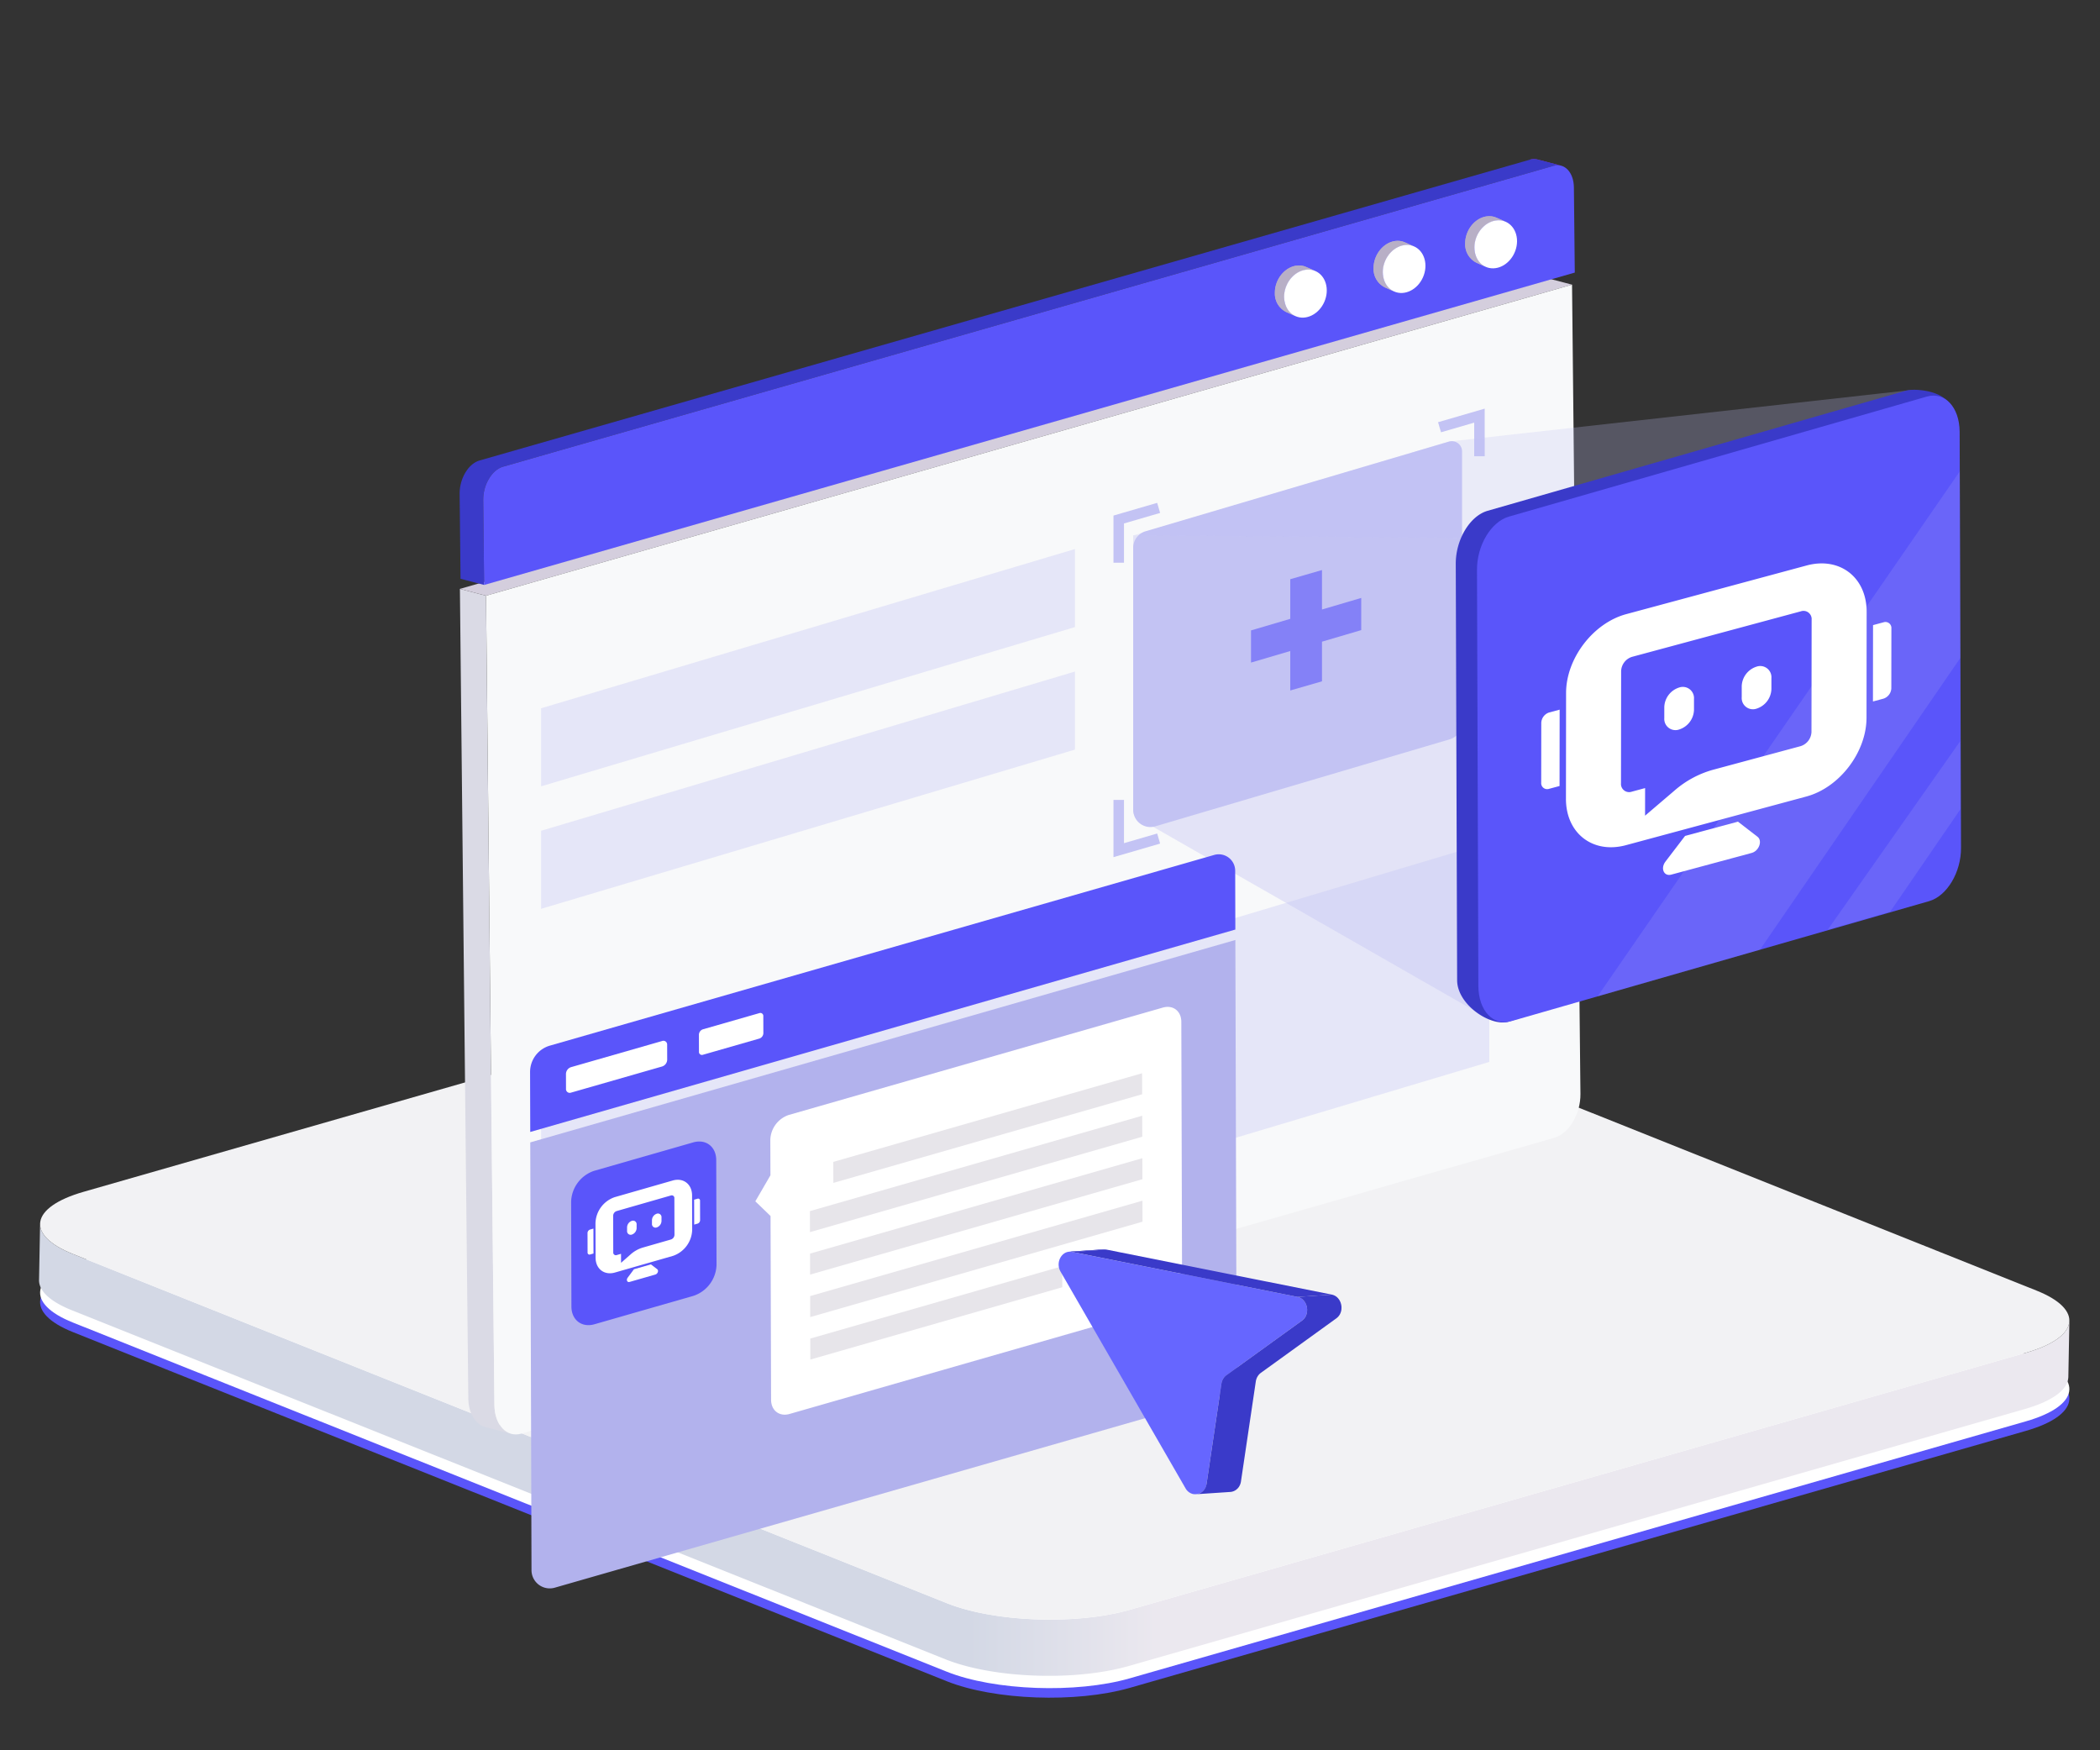 <svg xmlns="http://www.w3.org/2000/svg" xmlns:xlink="http://www.w3.org/1999/xlink" viewBox="0 0 600 500"><rect x="0" y="0" width="600" height="500" fill="#333333" stroke="none"/><defs><style>.cls-1{fill:#b8afc6;}.cls-2{fill:#3a3ac9;}.cls-3{isolation:isolate;}.cls-4{fill:#5a55fa;}.cls-5{fill:#fff;}.cls-6{fill:url(#未命名的渐变_8);}.cls-7{fill:#f2f2f4;}.cls-8{fill:#dadae5;}.cls-9{fill:#d4cedd;}.cls-10{fill:#f8f9fa;}.cls-11{fill:#9e29ce;}.cls-12{clip-path:url(#clip-path);}.cls-13{clip-path:url(#clip-path-2);}.cls-14{clip-path:url(#clip-path-3);}.cls-15{clip-path:url(#clip-path-4);}.cls-16{clip-path:url(#clip-path-5);}.cls-17{clip-path:url(#clip-path-6);}.cls-18,.cls-19,.cls-20,.cls-21,.cls-22{fill:#c3c3f4;}.cls-19{opacity:0.35;}.cls-20{opacity:0.4;}.cls-20,.cls-21{mix-blend-mode:multiply;}.cls-21{opacity:0.25;}.cls-22{opacity:0.15;}.cls-23{fill:#b2b2ed;}.cls-24{fill:#e7e5ea;}.cls-25{clip-path:url(#clip-path-7);}.cls-26{fill:#66f;}</style><linearGradient id="未命名的渐变_8" x1="11.156" y1="414.175" x2="591.247" y2="414.175" gradientUnits="userSpaceOnUse"><stop offset="0.458" stop-color="#d3d8e5"/><stop offset="0.55" stop-color="#ebe8ef"/></linearGradient><clipPath id="clip-path"><path class="cls-1" d="M373.188,76.263l2.636,1.166a5.115,5.115,0,0,0-2.8-.37l-2.636-1.166A5.1,5.1,0,0,1,373.188,76.263Z"/></clipPath><clipPath id="clip-path-2"><path class="cls-1" d="M370.14,90.313,367.5,89.146a5.852,5.852,0,0,1-3.252-5.584c.022-3.759,2.771-7.2,6.134-7.669l2.636,1.166c-3.363.474-6.112,3.911-6.134,7.67A5.852,5.852,0,0,0,370.14,90.313Z"/></clipPath><clipPath id="clip-path-3"><path class="cls-1" d="M401.381,69.223l2.637,1.167a5.1,5.1,0,0,0-2.8-.37l-2.636-1.167A5.113,5.113,0,0,1,401.381,69.223Z"/></clipPath><clipPath id="clip-path-4"><path class="cls-1" d="M398.333,83.273,395.7,82.107a5.854,5.854,0,0,1-3.252-5.584c.022-3.759,2.772-7.2,6.135-7.67l2.636,1.167c-3.363.473-6.112,3.91-6.134,7.669A5.853,5.853,0,0,0,398.333,83.273Z"/></clipPath><clipPath id="clip-path-5"><path class="cls-1" d="M427.556,62.182l2.636,1.167a5.109,5.109,0,0,0-2.806-.37l-2.636-1.167A5.128,5.128,0,0,1,427.556,62.182Z"/></clipPath><clipPath id="clip-path-6"><path class="cls-1" d="M424.508,76.233l-2.636-1.166a5.853,5.853,0,0,1-3.248-5.586c.022-3.759,2.763-7.195,6.126-7.669l2.636,1.167c-3.363.473-6.1,3.909-6.126,7.668A5.853,5.853,0,0,0,424.508,76.233Z"/></clipPath><clipPath id="clip-path-7"><path class="cls-2" d="M305.51,357.569l9.814-.656a3.1,3.1,0,0,1,.812.056l-9.815.656A3.089,3.089,0,0,0,305.51,357.569Z"/></clipPath></defs><title>【插图】 灵活编排、无缝嵌入</title><g class="cls-3"><g id="图层_1" data-name="图层 1"><path class="cls-4" d="M279.927,289.343c15.274-4.38,38.679-3.532,52.272,1.9l249.687,99.747c13.594,5.431,12.22,13.384-3.054,17.764L322.776,482.176c-15.275,4.379-38.679,3.531-52.273-1.9L20.816,380.529C7.223,375.1,8.6,367.146,23.871,362.766Z"/><path class="cls-5" d="M279.927,286.616c15.274-4.379,38.679-3.531,52.272,1.9l249.687,99.748c13.594,5.43,12.22,13.383-3.054,17.763L322.776,479.449c-15.275,4.38-38.679,3.532-52.273-1.9L20.816,377.8C7.223,372.372,8.6,364.419,23.871,360.039Z"/><path class="cls-6" d="M591.213,377.667a4.429,4.429,0,0,1-.11.627c-.017.067-.03.134-.05.2a5.084,5.084,0,0,1-.289.757c-.019.038-.044.075-.063.114a6.469,6.469,0,0,1-.362.617c-.053.079-.112.159-.17.238q-.175.243-.381.483c-.07.081-.14.163-.215.244-.156.169-.326.336-.5.5-.068.064-.13.128-.2.192-.258.229-.535.457-.835.68-.056.042-.119.083-.177.125q-.39.282-.824.559c-.109.069-.222.137-.335.206q-.448.272-.94.535c-.1.054-.2.109-.3.162q-.69.358-1.464.7c-.223.1-.453.2-.686.293-.132.055-.26.111-.4.165-.34.136-.692.269-1.053.4-.057.021-.11.043-.168.063-.307.111-.631.218-.953.325-.145.048-.282.1-.43.146q-.714.229-1.474.447L322.776,459.874c-.286.082-.581.159-.872.237q-.5.134-1.007.262c-.215.053-.431.106-.648.157q-.516.123-1.041.237c-.214.047-.427.1-.643.14-.382.08-.768.155-1.156.23-.189.036-.375.074-.564.108q-.855.158-1.729.3l-.047.008q-.88.139-1.779.261c-.2.026-.394.05-.591.075-.412.053-.826.1-1.243.153-.235.027-.471.052-.707.077q-.584.062-1.171.118-.366.035-.734.066-.594.051-1.192.094l-.618.045q-1.629.109-3.281.167l-.361.013c-.858.028-1.721.044-2.584.05-.186,0-.373,0-.559,0q-1.11,0-2.219-.015c-.062,0-.124,0-.186,0-.748-.014-1.5-.038-2.241-.068l-.621-.028q-.84-.037-1.677-.09c-.188-.011-.376-.021-.564-.034q-1.056-.071-2.1-.16l-.349-.034q-.87-.078-1.731-.171-.323-.035-.643-.072-.757-.087-1.507-.184l-.571-.074c-.675-.093-1.345-.19-2.007-.3-.093-.014-.184-.031-.277-.046q-.882-.144-1.747-.3l-.568-.107q-.882-.17-1.743-.354c-.1-.023-.209-.043-.312-.066-.706-.155-1.4-.321-2.081-.493l-.444-.115c-.771-.2-1.527-.41-2.261-.632-.184-.056-.362-.114-.543-.171-.3-.094-.6-.189-.9-.288-.2-.067-.4-.137-.6-.206-.279-.1-.557-.195-.829-.3-.346-.128-.692-.256-1.027-.39L20.816,358.228c-6.332-2.529-9.417-5.607-9.361-8.615l-.3,16.063c-.056,3.009,3.029,6.086,9.361,8.616l249.687,99.747q.386.154.782.3c.08.031.165.058.246.088.273.1.55.2.83.3.2.068.391.137.59.2.3.1.6.195.908.291.148.046.291.1.441.141.03.01.064.018.095.027.734.222,1.49.431,2.26.632.076.02.146.042.221.062s.152.035.226.053q1.022.26,2.079.493l.068.017c.082.018.168.033.251.05.57.123,1.149.24,1.733.352.1.019.2.042.3.06s.187.032.279.049q.862.159,1.742.3c.075.012.148.027.223.039l.056.008c.663.106,1.334.2,2.01.3l.175.026c.128.017.258.031.386.047.5.066,1.007.128,1.515.186l.359.044.283.028q.865.093,1.741.172c.091.008.181.019.272.027l.064,0q1.048.09,2.107.16l.183.014c.126.009.254.013.38.021q.84.051,1.683.09c.123.006.245.014.368.019.081,0,.163,0,.244.008q1.121.045,2.244.069h.186q1.113.019,2.224.015c.105,0,.209,0,.314,0,.079,0,.158,0,.237,0q1.3-.011,2.588-.05c.051,0,.1,0,.153,0,.07,0,.138-.008.208-.01q1.65-.059,3.28-.168c.053,0,.107,0,.16-.008.154-.01.306-.025.46-.036q.6-.045,1.19-.1c.246-.021.49-.043.734-.066q.591-.056,1.177-.118l.7-.076c.422-.048.841-.1,1.259-.155l.576-.073q1.817-.248,3.56-.567c.186-.034.368-.071.552-.106.392-.075.783-.152,1.169-.232.213-.045.424-.092.635-.138q.528-.115,1.049-.239.322-.077.642-.156c.342-.085.679-.174,1.013-.263.131-.036.267-.067.4-.1q.237-.065.471-.132l256.057-73.423q.761-.219,1.474-.448c.148-.048.285-.1.43-.146.315-.105.634-.209.935-.317l.018-.007.167-.063c.361-.132.714-.266,1.055-.4.135-.054.263-.11.4-.165.189-.079.384-.156.566-.236.042-.018.076-.038.117-.056q.774-.342,1.466-.7c.029-.015.064-.029.093-.045.074-.038.135-.079.207-.117q.492-.266.941-.537c.063-.038.136-.074.2-.112s.088-.061.136-.092q.435-.276.826-.56c.046-.034.1-.066.146-.1.011-.009.019-.017.03-.025.3-.224.577-.451.836-.681.016-.015.036-.029.053-.043.053-.049.095-.1.147-.147.178-.167.349-.335.5-.5.032-.035.072-.068.1-.1s.071-.094.111-.141c.136-.16.263-.32.381-.482.036-.051.084-.1.118-.15.021-.03.033-.06.052-.089a6.126,6.126,0,0,0,.361-.616c.017-.033.041-.064.057-.1l.007-.018a5.032,5.032,0,0,0,.289-.756c.007-.022.019-.044.026-.066.012-.046.012-.091.024-.136a4.416,4.416,0,0,0,.11-.626c0-.045.021-.089.024-.134,0-.077.009-.154.01-.23l.3-16.064C591.245,377.425,591.226,377.546,591.213,377.667Z"/><path class="cls-7" d="M279.927,267.042c15.274-4.38,38.679-3.532,52.272,1.9l249.687,99.747c13.594,5.43,12.22,13.384-3.054,17.763L322.776,459.874c-15.275,4.38-38.679,3.532-52.273-1.9L20.816,358.228C7.223,352.8,8.6,344.845,23.871,340.465Z"/><path class="cls-8" d="M137.687,407.3c.022.011.045.019.067.03a5.03,5.03,0,0,0,.905.339l7.458,1.948a4.952,4.952,0,0,1-.905-.338c-.022-.011-.045-.019-.067-.03a5.414,5.414,0,0,1-.794-.5c-.031-.023-.063-.044-.094-.068a6.009,6.009,0,0,1-.694-.638c-.033-.036-.067-.07-.1-.106a7.194,7.194,0,0,1-.6-.774l-.089-.136a8.256,8.256,0,0,1-.5-.906c-.024-.05-.047-.1-.07-.153a9.526,9.526,0,0,1-.4-1.039c-.016-.049-.03-.1-.045-.151a10.961,10.961,0,0,1-.286-1.178c-.008-.04-.013-.082-.02-.122a12.919,12.919,0,0,1-.162-1.333c-.017-.255-.028-.515-.03-.78l-2.4-231.191-7.458-1.949,2.4,231.192c0,.26.012.516.029.768v.012a12.933,12.933,0,0,0,.162,1.332c.007.04.012.082.02.122a10.961,10.961,0,0,0,.286,1.178c.015.05.029.1.045.152a9.668,9.668,0,0,0,.4,1.038c.024.051.046.1.07.154a8.241,8.241,0,0,0,.5.9l.09.136a6.876,6.876,0,0,0,.6.774c.032.036.066.07.1.106a6.009,6.009,0,0,0,.694.638c.031.024.063.045.094.069A5.407,5.407,0,0,0,137.687,407.3Z"/><polygon class="cls-9" points="138.866 170.174 131.408 168.225 441.697 79.369 449.155 81.318 138.866 170.174"/><path class="cls-10" d="M449.155,81.318l2.4,231.192c.059,5.713-3.277,11.322-7.46,12.522L148.941,409.548c-4.177,1.2-7.616-2.469-7.675-8.183l-2.4-231.191Z"/><g class="cls-3"><g class="cls-3"><path class="cls-11" d="M443.87,47.371l-6.738-1.761a4.5,4.5,0,0,1,.478-.11l6.738,1.761a4.5,4.5,0,0,0-.478.11"/><path class="cls-11" d="M444.348,47.261,437.61,45.5a4.083,4.083,0,0,1,.7-.061l6.738,1.76a4.094,4.094,0,0,0-.7.062"/><path class="cls-11" d="M445.046,47.2l-6.738-1.76a3.734,3.734,0,0,1,.629.05l6.738,1.761a3.841,3.841,0,0,0-.629-.051"/><path class="cls-11" d="M445.675,47.25l-6.738-1.761c.113.019.224.043.334.071l6.738,1.761c-.11-.029-.221-.052-.334-.071"/></g><path class="cls-2" d="M439.271,45.56a4.013,4.013,0,0,0-2.139.05L136.975,131.56c-.132.038-.262.082-.391.131-.025.009-.048.025-.073.035a5.546,5.546,0,0,0-.73.351c-.038.022-.074.049-.111.072a6.415,6.415,0,0,0-.6.417c-.033.025-.068.043-.1.069s-.06.056-.091.082c-.131.109-.258.226-.384.346-.043.042-.09.077-.133.12-.014.014-.026.031-.04.046a8.488,8.488,0,0,0-.6.675c-.043.054-.083.111-.125.166q-.232.3-.445.635c-.027.041-.057.077-.084.119-.014.023-.026.05-.04.073q-.267.435-.5.9c-.01.021-.024.041-.034.062-.027.055-.047.113-.072.168q-.138.3-.261.6c-.02.051-.044.1-.064.15s-.031.1-.048.144c-.063.172-.121.346-.176.523-.022.07-.049.137-.07.207-.009.032-.015.065-.024.1-.052.181-.1.365-.139.55-.018.076-.042.151-.058.228,0,.017-.006.034-.009.051-.059.282-.11.567-.148.854v0l0,.024c-.038.292-.063.586-.078.882,0,.028-.007.056-.008.085q-.013.308-.011.617l.252,24.295,6.739,1.761-.252-24.295c0-.235.006-.469.018-.7.016-.295.041-.59.079-.882l0-.026c.038-.287.089-.572.148-.854.02-.095.045-.187.067-.281.043-.184.087-.367.139-.548.029-.1.062-.2.094-.3.056-.177.113-.352.176-.524.036-.1.074-.195.113-.291q.122-.309.26-.606c.036-.077.069-.154.106-.229q.231-.47.5-.905c.04-.065.082-.128.123-.191q.213-.33.445-.635c.042-.055.082-.112.125-.166a8.9,8.9,0,0,1,.6-.676c.057-.057.116-.11.173-.165.126-.12.253-.237.384-.346.063-.052.127-.1.191-.151a6.255,6.255,0,0,1,.6-.418c.037-.023.073-.049.11-.071a5.505,5.505,0,0,1,.731-.352c.153-.061.307-.12.463-.165L443.87,47.371a4.013,4.013,0,0,1,2.139-.05Z"/><path class="cls-4" d="M443.87,47.371c3.164-.908,5.772,1.873,5.817,6.2l.252,24.3L138.318,167.105l-.253-24.295c-.044-4.329,2.484-8.582,5.648-9.489Z"/></g><g class="cls-3"><g class="cls-3"><path class="cls-1" d="M373.188,76.263l2.636,1.166a5.115,5.115,0,0,0-2.8-.37l-2.636-1.166A5.1,5.1,0,0,1,373.188,76.263Z"/><g class="cls-12"><g class="cls-3"><path class="cls-1" d="M373.022,77.059l-2.636-1.166a5.468,5.468,0,0,1,.923-.052l2.637,1.166a5.48,5.48,0,0,0-.924.052"/><path class="cls-1" d="M373.946,77.007l-2.637-1.166a5.016,5.016,0,0,1,1.306.21l2.636,1.166a5.094,5.094,0,0,0-1.3-.21"/><path class="cls-1" d="M375.251,77.217l-2.636-1.166a4.974,4.974,0,0,1,.573.212l2.636,1.166a4.906,4.906,0,0,0-.573-.212"/></g></g></g><g class="cls-3"><path class="cls-1" d="M370.14,90.313,367.5,89.146a5.852,5.852,0,0,1-3.252-5.584c.022-3.759,2.771-7.2,6.134-7.669l2.636,1.166c-3.363.474-6.112,3.911-6.134,7.67A5.852,5.852,0,0,0,370.14,90.313Z"/><g class="cls-13"><g class="cls-3"><path class="cls-1" d="M370.14,90.313,367.5,89.146a5.852,5.852,0,0,1-3.252-5.584,8.017,8.017,0,0,1,.3-2.129l2.637,1.166a7.978,7.978,0,0,0-.305,2.13,5.852,5.852,0,0,0,3.252,5.584"/><path class="cls-1" d="M367.193,82.6l-2.637-1.166a8.407,8.407,0,0,1,.409-1.127l2.636,1.166a8.315,8.315,0,0,0-.408,1.127"/><path class="cls-1" d="M367.6,81.472l-2.636-1.166a8.553,8.553,0,0,1,.469-.9l2.637,1.167a8.362,8.362,0,0,0-.47.9"/><path class="cls-1" d="M368.071,80.571,365.434,79.4a8.567,8.567,0,0,1,.543-.8l2.636,1.167a8.119,8.119,0,0,0-.542.8"/><path class="cls-1" d="M368.613,79.776l-2.636-1.167a7.966,7.966,0,0,1,.643-.737l2.637,1.166a7.989,7.989,0,0,0-.644.738"/><path class="cls-1" d="M369.257,79.038l-2.637-1.166a7.575,7.575,0,0,1,.812-.713l2.636,1.166a7.579,7.579,0,0,0-.811.713"/><path class="cls-1" d="M370.068,78.325l-2.636-1.166A6.778,6.778,0,0,1,368.7,76.4l2.636,1.166a6.887,6.887,0,0,0-1.266.764"/><path class="cls-1" d="M371.334,77.561,368.7,76.4a6.005,6.005,0,0,1,1.688-.5l2.636,1.166a6.082,6.082,0,0,0-1.688.5"/></g></g></g><ellipse class="cls-5" cx="372.982" cy="83.871" rx="7.041" ry="5.891" transform="translate(145.365 391.02) rotate(-66.132)"/></g><g class="cls-3"><g class="cls-3"><path class="cls-1" d="M401.381,69.223l2.637,1.167a5.1,5.1,0,0,0-2.8-.37l-2.636-1.167A5.113,5.113,0,0,1,401.381,69.223Z"/><g class="cls-14"><g class="cls-3"><path class="cls-1" d="M401.216,70.02l-2.636-1.167a5.468,5.468,0,0,1,.923-.052l2.636,1.167a5.468,5.468,0,0,0-.923.052"/><path class="cls-1" d="M402.139,69.968,399.5,68.8a5.087,5.087,0,0,1,1.305.21l2.637,1.167a5.016,5.016,0,0,0-1.306-.21"/><path class="cls-1" d="M403.445,70.178l-2.637-1.167a4.84,4.84,0,0,1,.573.212l2.637,1.167a4.974,4.974,0,0,0-.573-.212"/></g></g></g><g class="cls-3"><path class="cls-1" d="M398.333,83.273,395.7,82.107a5.854,5.854,0,0,1-3.252-5.584c.022-3.759,2.772-7.2,6.135-7.67l2.636,1.167c-3.363.473-6.112,3.91-6.134,7.669A5.853,5.853,0,0,0,398.333,83.273Z"/><g class="cls-15"><g class="cls-3"><path class="cls-1" d="M398.333,83.273,395.7,82.107a5.854,5.854,0,0,1-3.252-5.584,8.019,8.019,0,0,1,.305-2.13l2.636,1.167a7.976,7.976,0,0,0-.3,2.129,5.853,5.853,0,0,0,3.251,5.584"/><path class="cls-1" d="M395.386,75.56l-2.636-1.167a8.186,8.186,0,0,1,.409-1.127l2.636,1.167a8.407,8.407,0,0,0-.409,1.127"/><path class="cls-1" d="M395.8,74.433l-2.636-1.167a8.179,8.179,0,0,1,.469-.9l2.636,1.166a8.553,8.553,0,0,0-.469.9"/><path class="cls-1" d="M396.264,73.531l-2.636-1.166a8.119,8.119,0,0,1,.542-.8l2.637,1.166a8.249,8.249,0,0,0-.543.8"/><path class="cls-1" d="M396.807,72.736,394.17,71.57a7.989,7.989,0,0,1,.644-.738L397.45,72a7.819,7.819,0,0,0-.643.737"/><path class="cls-1" d="M397.45,72l-2.636-1.167a7.579,7.579,0,0,1,.811-.713l2.637,1.167a7.48,7.48,0,0,0-.812.713"/><path class="cls-1" d="M398.262,71.286l-2.637-1.167a6.954,6.954,0,0,1,1.266-.764l2.637,1.167a6.778,6.778,0,0,0-1.266.764"/><path class="cls-1" d="M399.528,70.522l-2.637-1.167a6.078,6.078,0,0,1,1.689-.5l2.636,1.167a6.005,6.005,0,0,0-1.688.5"/></g></g></g><ellipse class="cls-5" cx="401.176" cy="76.832" rx="7.041" ry="5.891" transform="translate(168.588 412.611) rotate(-66.132)"/></g><g class="cls-3"><g class="cls-3"><path class="cls-1" d="M427.556,62.182l2.636,1.167a5.109,5.109,0,0,0-2.806-.37l-2.636-1.167A5.128,5.128,0,0,1,427.556,62.182Z"/><g class="cls-16"><g class="cls-3"><path class="cls-1" d="M427.386,62.979l-2.636-1.167a5.515,5.515,0,0,1,.927-.052l2.636,1.167a5.417,5.417,0,0,0-.927.052"/><path class="cls-1" d="M428.313,62.927l-2.636-1.167a5.094,5.094,0,0,1,1.306.21l2.637,1.167a5.017,5.017,0,0,0-1.307-.21"/><path class="cls-1" d="M429.62,63.137l-2.637-1.167a4.84,4.84,0,0,1,.573.212l2.636,1.167a4.89,4.89,0,0,0-.572-.212"/></g></g></g><g class="cls-3"><path class="cls-1" d="M424.508,76.233l-2.636-1.166a5.853,5.853,0,0,1-3.248-5.586c.022-3.759,2.763-7.195,6.126-7.669l2.636,1.167c-3.363.473-6.1,3.909-6.126,7.668A5.853,5.853,0,0,0,424.508,76.233Z"/><g class="cls-17"><g class="cls-3"><path class="cls-1" d="M424.508,76.233l-2.636-1.166a5.853,5.853,0,0,1-3.248-5.586,8.009,8.009,0,0,1,.3-2.135l2.636,1.166a8.021,8.021,0,0,0-.305,2.135,5.853,5.853,0,0,0,3.248,5.586"/><path class="cls-1" d="M421.565,68.512l-2.636-1.166a8.47,8.47,0,0,1,.409-1.128l2.636,1.167a8.407,8.407,0,0,0-.409,1.127"/><path class="cls-1" d="M421.974,67.385l-2.636-1.167a8.538,8.538,0,0,1,.469-.9l2.637,1.166a8.376,8.376,0,0,0-.47.9"/><path class="cls-1" d="M422.444,66.483l-2.637-1.166a8.1,8.1,0,0,1,.542-.794l2.636,1.166a8.533,8.533,0,0,0-.541.794"/><path class="cls-1" d="M422.985,65.689l-2.636-1.166a7.943,7.943,0,0,1,.642-.736l2.637,1.166a8.066,8.066,0,0,0-.643.736"/><path class="cls-1" d="M423.628,64.953l-2.637-1.166a7.526,7.526,0,0,1,.809-.711l2.637,1.166a7.651,7.651,0,0,0-.809.711"/><path class="cls-1" d="M424.437,64.242,421.8,63.076a6.839,6.839,0,0,1,1.264-.762L425.7,63.48a6.853,6.853,0,0,0-1.263.762"/><path class="cls-1" d="M425.7,63.48l-2.636-1.166a6.025,6.025,0,0,1,1.686-.5l2.636,1.167a6.033,6.033,0,0,0-1.686.5"/></g></g></g><path class="cls-5" d="M427.386,62.979c3.371-.475,6.076,2.2,6.054,5.954s-2.763,7.195-6.134,7.669-6.068-2.2-6.046-5.955S424.023,63.452,427.386,62.979Z"/></g><path class="cls-18" d="M414.205,211.2l-84.113,24.861a4.923,4.923,0,0,1-6.318-4.72V156.486a4.924,4.924,0,0,1,3.528-4.721l86.672-25.617a2.928,2.928,0,0,1,3.758,2.807v77.521A4.922,4.922,0,0,1,414.205,211.2Z"/><polygon class="cls-4" points="388.923 170.811 377.711 174.114 377.711 162.843 368.647 165.46 368.647 176.785 357.434 180.088 357.434 189.279 368.647 185.976 368.647 197.247 377.711 194.63 377.711 183.306 388.923 180.003 388.923 170.811"/><polygon class="cls-18" points="321.137 160.747 318.137 160.747 318.137 147.281 330.622 143.648 331.46 146.528 321.137 149.533 321.137 160.747"/><polygon class="cls-18" points="318.137 244.863 318.137 228.514 321.137 228.514 321.137 240.865 330.622 238.105 331.46 240.985 318.137 244.863"/><polygon class="cls-18" points="424.201 130.343 421.201 130.343 421.201 120.731 411.715 123.492 410.877 120.611 424.201 116.733 424.201 130.343"/><polygon class="cls-19" points="307.132 179.138 154.589 224.632 154.589 202.334 307.132 156.841 307.132 179.138"/><polygon class="cls-19" points="307.132 214.134 154.589 259.628 154.589 237.33 307.132 191.836 307.132 214.134"/><polygon class="cls-19" points="425.515 303.358 154.589 384.394 154.589 321.578 425.515 240.543 425.515 303.358"/><path class="cls-20" d="M418.993,153.654l-95.219-.736v78.63a2.4,2.4,0,0,0,1.208,2.082l96.887,55.435-5.746-128.443Z"/><polygon class="cls-21" points="419.95 153.654 323.897 152.918 413.974 126.148 545.975 111.42 550.812 112.337 420.581 151.022 419.95 153.654"/><path class="cls-2" d="M544.465,111.628c2.036-.584,6.1-.222,8.786.881a9.608,9.608,0,0,1,6.128,9.3l-5.153,118.676c.073,7-4.011,13.825-9.108,15.286l-114.112,36.1c-5.1,1.461-14.61-4.8-14.683-11.8l-.39-118.867c-.073-7,4.01-13.824,9.106-15.286Z"/><path class="cls-4" d="M550.529,113.288c5.1-1.462,9.3,2.984,9.37,9.988l.391,118.866c.072,7-4.011,13.825-9.108,15.287L431.756,291.723c-5.1,1.461-9.3-2.985-9.369-9.988L422,162.868c-.073-7,4.01-13.825,9.106-15.286Z"/><polygon class="cls-22" points="559.937 134.658 456.454 284.631 502.84 271.311 560.112 187.935 559.937 134.658"/><polygon class="cls-22" points="560.036 211.764 522.221 265.581 540.036 260.465 560.127 231.169 560.036 211.764"/><path class="cls-5" d="M496.557,234.719l-15.109,4.074-5.607,7.34c-1.48,1.937-.437,4.286,1.653,3.722l22.992-6.2c2.09-.564,3.14-3.477,1.664-4.617Z"/><path class="cls-5" d="M538.133,177.776l-2.978.8-.027,21.815,2.979-.8a3.248,3.248,0,0,0,2.271-2.972l.02-17.093A1.709,1.709,0,0,0,538.133,177.776Z"/><path class="cls-5" d="M445.613,202.723l-2.979.8a3.247,3.247,0,0,0-2.27,2.973l-.021,17.093a1.708,1.708,0,0,0,2.265,1.749l2.979-.8Z"/><path class="cls-5" d="M501.881,190.438A6.07,6.07,0,0,0,497.635,196l0,3.167a3.2,3.2,0,0,0,4.236,3.272,6.075,6.075,0,0,0,4.247-5.56l0-3.166A3.2,3.2,0,0,0,501.881,190.438Z"/><path class="cls-5" d="M479.76,196.4a6.075,6.075,0,0,0-4.247,5.56l0,3.166a3.2,3.2,0,0,0,4.237,3.273,6.074,6.074,0,0,0,4.246-5.56l0-3.166A3.2,3.2,0,0,0,479.76,196.4Z"/><path class="cls-5" d="M516.181,161.54l-51.541,13.9c-9.466,2.553-17.177,12.647-17.189,22.5l-.037,30.254c-.012,9.855,7.68,15.8,17.146,13.245l51.542-13.9c9.466-2.552,17.177-12.647,17.189-22.5l.036-30.254C533.339,164.929,525.648,158.987,516.181,161.54Zm1.384,47.558a4.426,4.426,0,0,1-3.1,4.053l-25.14,6.779a28.3,28.3,0,0,0-10.865,5.884l-8.44,7.2.009-7.883-3.8,1.025a2.33,2.33,0,0,1-3.089-2.385l.039-32.072a4.428,4.428,0,0,1,3.1-4.054l48.24-13.007a2.331,2.331,0,0,1,3.089,2.386Z"/><path class="cls-23" d="M346.077,399.717,158.51,453.55a5.214,5.214,0,0,1-6.653-5L151.5,326.347l201.459-57.82.351,121.556A9.993,9.993,0,0,1,346.077,399.717Z"/><path class="cls-4" d="M352.954,265.544,151.5,323.365l-.05-17.118a7.826,7.826,0,0,1,5.667-7.545l189.8-54.474a4.7,4.7,0,0,1,5.994,4.5Z"/><path class="cls-4" d="M198.185,370.164,169.843,378.3c-3.622,1.04-6.567-1.221-6.578-5.05l-.087-29.955a9.627,9.627,0,0,1,6.539-8.815l28.342-8.134c3.622-1.04,6.567,1.221,6.578,5.05l.087,29.955A9.625,9.625,0,0,1,198.185,370.164Z"/><path class="cls-5" d="M185.98,361.193l-4.856,1.393-1.794,2.419c-.473.638-.134,1.4.537,1.207l7.389-2.12c.672-.193,1.006-1.148.529-1.514Z"/><path class="cls-5" d="M199.281,342.439l-.958.274.021,7.117.957-.274a1.07,1.07,0,0,0,.727-.98L200.012,343A.546.546,0,0,0,199.281,342.439Z"/><path class="cls-5" d="M169.547,350.972l-.957.275a1.069,1.069,0,0,0-.726.979l.016,5.577a.547.547,0,0,0,.731.561l.957-.275Z"/><path class="cls-5" d="M187.634,346.724a2,2,0,0,0-1.359,1.832l0,1.033a1.022,1.022,0,0,0,1.367,1.049A2,2,0,0,0,189,348.807l0-1.033A1.022,1.022,0,0,0,187.634,346.724Z"/><path class="cls-5" d="M180.525,348.764a2,2,0,0,0-1.359,1.832l0,1.033a1.022,1.022,0,0,0,1.367,1.05,2,2,0,0,0,1.359-1.832l0-1.033A1.022,1.022,0,0,0,180.525,348.764Z"/><path class="cls-5" d="M192.2,337.235l-16.563,4.754a8.108,8.108,0,0,0-5.5,7.415l.029,9.87c.009,3.215,2.492,5.121,5.534,4.248l16.564-4.754a8.109,8.109,0,0,0,5.5-7.415l-.029-9.87C197.721,338.268,195.239,336.362,192.2,337.235Zm.509,15.51a1.458,1.458,0,0,1-.991,1.335l-8.079,2.319a9.169,9.169,0,0,0-3.488,1.966l-2.706,2.386-.007-2.572-1.223.351a.746.746,0,0,1-1-.765l-.03-10.464a1.458,1.458,0,0,1,.991-1.335l15.5-4.45a.746.746,0,0,1,1,.765Z"/><path class="cls-5" d="M332.481,373.246,225.593,403.923c-2.91.836-5.277-.981-5.286-4.057l-.151-52.485-4.349-4.2,4.315-7.433-.029-10.15a7.734,7.734,0,0,1,5.254-7.083l106.887-30.678c2.911-.835,5.278.982,5.287,4.058l.214,74.271A7.736,7.736,0,0,1,332.481,373.246Z"/><polygon class="cls-24" points="326.328 312.594 238.101 337.916 238.084 331.915 326.311 306.593 326.328 312.594"/><polygon class="cls-24" points="326.363 324.729 231.421 351.978 231.404 345.977 326.346 318.728 326.363 324.729"/><polygon class="cls-24" points="326.398 336.864 231.456 364.113 231.439 358.112 326.381 330.863 326.398 336.864"/><polygon class="cls-24" points="326.433 348.999 231.491 376.248 231.474 370.247 326.416 342.998 326.433 348.999"/><polygon class="cls-24" points="303.513 367.723 231.526 388.384 231.509 382.383 303.496 361.722 303.513 367.723"/><path class="cls-5" d="M189.208,304.651l-26.065,7.481a1.067,1.067,0,0,1-1.426-1.1l-.012-4.258a2.087,2.087,0,0,1,1.417-1.912l26.065-7.48a1.066,1.066,0,0,1,1.426,1.1l.013,4.258A2.089,2.089,0,0,1,189.208,304.651Z"/><path class="cls-5" d="M216.971,296.683l-16.129,4.629a.851.851,0,0,1-1.138-.874l-.014-4.866a1.666,1.666,0,0,1,1.131-1.525l16.129-4.629a.852.852,0,0,1,1.139.874l.014,4.866A1.666,1.666,0,0,1,216.971,296.683Z"/><g class="cls-3"><g class="cls-3"><path class="cls-2" d="M305.51,357.569l9.814-.656a3.1,3.1,0,0,1,.812.056l-9.815.656A3.089,3.089,0,0,0,305.51,357.569Z"/><g class="cls-25"><g class="cls-3"><path class="cls-2" d="M305.51,357.569l9.814-.656q.111-.007.225-.006l-9.814.656q-.114,0-.225.006"/><path class="cls-2" d="M305.735,357.563l9.814-.656c.079,0,.158,0,.239.011l-9.815.657c-.08-.007-.16-.011-.238-.012"/><path class="cls-2" d="M305.973,357.575l9.815-.657c.074.007.15.016.226.029l-9.814.656c-.076-.012-.152-.022-.227-.028"/><path class="cls-2" d="M306.2,357.6l9.814-.656c.04.006.081.014.122.022l-9.815.656-.121-.022"/></g></g></g><path class="cls-26" d="M370.964,370.546c2.754.8,3.463,4.965,1.017,6.729l-21.559,15.568a3.679,3.679,0,0,0-1.444,2.465l-4.233,28.507a3.279,3.279,0,0,1-4.072,2.938,3.358,3.358,0,0,1-1.964-1.615l-35.69-61.87c-1.577-2.734.46-6.215,3.3-5.643l64.372,12.855C370.785,370.5,370.876,370.521,370.964,370.546Z"/><path class="cls-2" d="M342.261,426.775c.059-.016.116-.041.174-.06a3.084,3.084,0,0,0,.355-.13c.067-.031.13-.071.195-.106a3.358,3.358,0,0,0,.3-.179c.066-.046.127-.1.19-.151a3.419,3.419,0,0,0,.555-.564l.011-.013a3.489,3.489,0,0,0,.308-.5l.014-.027a3.834,3.834,0,0,0,.228-.56l.006-.016a4.262,4.262,0,0,0,.15-.657l4.233-28.507c.008-.056.018-.112.028-.167q.021-.11.048-.219c.018-.073.038-.144.06-.215.012-.04.027-.08.04-.119l.011-.031c.008-.022.014-.044.022-.065.028-.074.057-.146.089-.217s.069-.149.107-.222c.023-.044.049-.086.074-.129l.023-.039c.012-.021.023-.043.036-.064.054-.086.11-.17.17-.25s.121-.15.184-.221l.035-.043c.008-.008.015-.018.023-.027a3.3,3.3,0,0,1,.494-.437l21.559-15.568a3.471,3.471,0,0,0,.466-.409,3.6,3.6,0,0,0,.3-.346l.023-.033a3.608,3.608,0,0,0,.26-.416l0-.005a3.806,3.806,0,0,0,.2-.463l.011-.033a3.773,3.773,0,0,0,.13-.453l.01-.048a3.958,3.958,0,0,0,.069-.462l0-.042a4.511,4.511,0,0,0,.011-.465c0-.02,0-.039,0-.058a4.1,4.1,0,0,0-.043-.443c-.006-.045-.015-.09-.023-.135-.017-.095-.039-.188-.062-.282s-.056-.2-.089-.3c-.026-.077-.051-.155-.081-.231s-.054-.128-.083-.191c-.039-.086-.081-.169-.126-.251-.033-.061-.067-.121-.1-.18s-.091-.138-.139-.2-.118-.16-.183-.236-.131-.152-.2-.223l-.071-.071a3.394,3.394,0,0,0-.342-.28l-.046-.033a3.344,3.344,0,0,0-.4-.234l-.029-.014a3.147,3.147,0,0,0-.481-.184h0c-.088-.025-.179-.047-.271-.066l9.814-.656q.055.011.111.024c.054.013.108.027.16.042l-4.907.328,4.907-.328.053.016c.069.021.136.044.2.07s.132.053.2.083l.028.015.029.014c.046.022.093.045.138.069.066.037.131.076.194.117.024.015.046.032.07.048l.046.033c.028.019.056.037.083.058.075.057.148.117.217.18.015.013.028.028.042.041s.047.048.071.072c.044.042.088.083.129.128.027.03.048.064.074.095.064.076.124.154.183.236.025.035.056.067.08.1s.038.068.059.1c.036.059.07.118.1.179.044.082.086.166.125.251.029.063.057.127.083.191.013.034.03.065.043.1s.024.089.039.133c.032.1.062.2.088.3.009.037.024.073.032.111.013.056.02.114.03.171s.017.089.024.135c0,.025.01.051.013.077.014.106.023.213.029.32,0,.015,0,.03,0,.045v.058c0,.058,0,.115,0,.172,0,.085,0,.17-.011.255l0,.039,0,.041c0,.054-.01.108-.017.162-.01.075-.021.149-.036.224,0,.026-.011.051-.016.077l-.011.048c-.007.032-.013.064-.021.095-.017.071-.037.142-.059.213-.015.049-.032.1-.05.145l-.01.032-.012.033c-.026.072-.055.142-.086.212s-.068.145-.1.216l0,0,0,0c-.039.073-.08.145-.124.216s-.089.134-.137.2l-.023.034-.012.017a3.606,3.606,0,0,1-.247.3c-.012.012-.028.022-.039.034a3.528,3.528,0,0,1-.466.408l-21.56,15.569a3.291,3.291,0,0,0-.516.464c-.013.013-.023.028-.035.042a3.59,3.59,0,0,0-.391.536l-.023.039a3.835,3.835,0,0,0-.292.633l-.01.03a3.923,3.923,0,0,0-.176.72l-4.234,28.508c-.009.059-.018.118-.029.176-.016.081-.033.16-.052.237s-.04.151-.063.225l-.006.018-.006.018c-.02.062-.04.123-.062.183s-.058.146-.089.217c-.024.054-.051.106-.077.158l-.013.028-.015.03c-.04.077-.083.151-.127.223s-.107.163-.164.24l0,0-.01.012a3.525,3.525,0,0,1-.226.271c-.023.025-.05.042-.074.066a3.207,3.207,0,0,1-.255.227c-.063.052-.125.106-.19.152a3.019,3.019,0,0,1-.3.178c-.065.036-.128.076-.195.107a3.017,3.017,0,0,1-.355.13c-.058.019-.114.044-.174.059a3.034,3.034,0,0,1-.55.09l-9.814.657A3.123,3.123,0,0,0,342.261,426.775Z"/><polygon class="cls-2" points="306.321 357.625 316.136 356.969 380.507 369.824 370.693 370.48 306.321 357.625"/></g></g></g></svg>